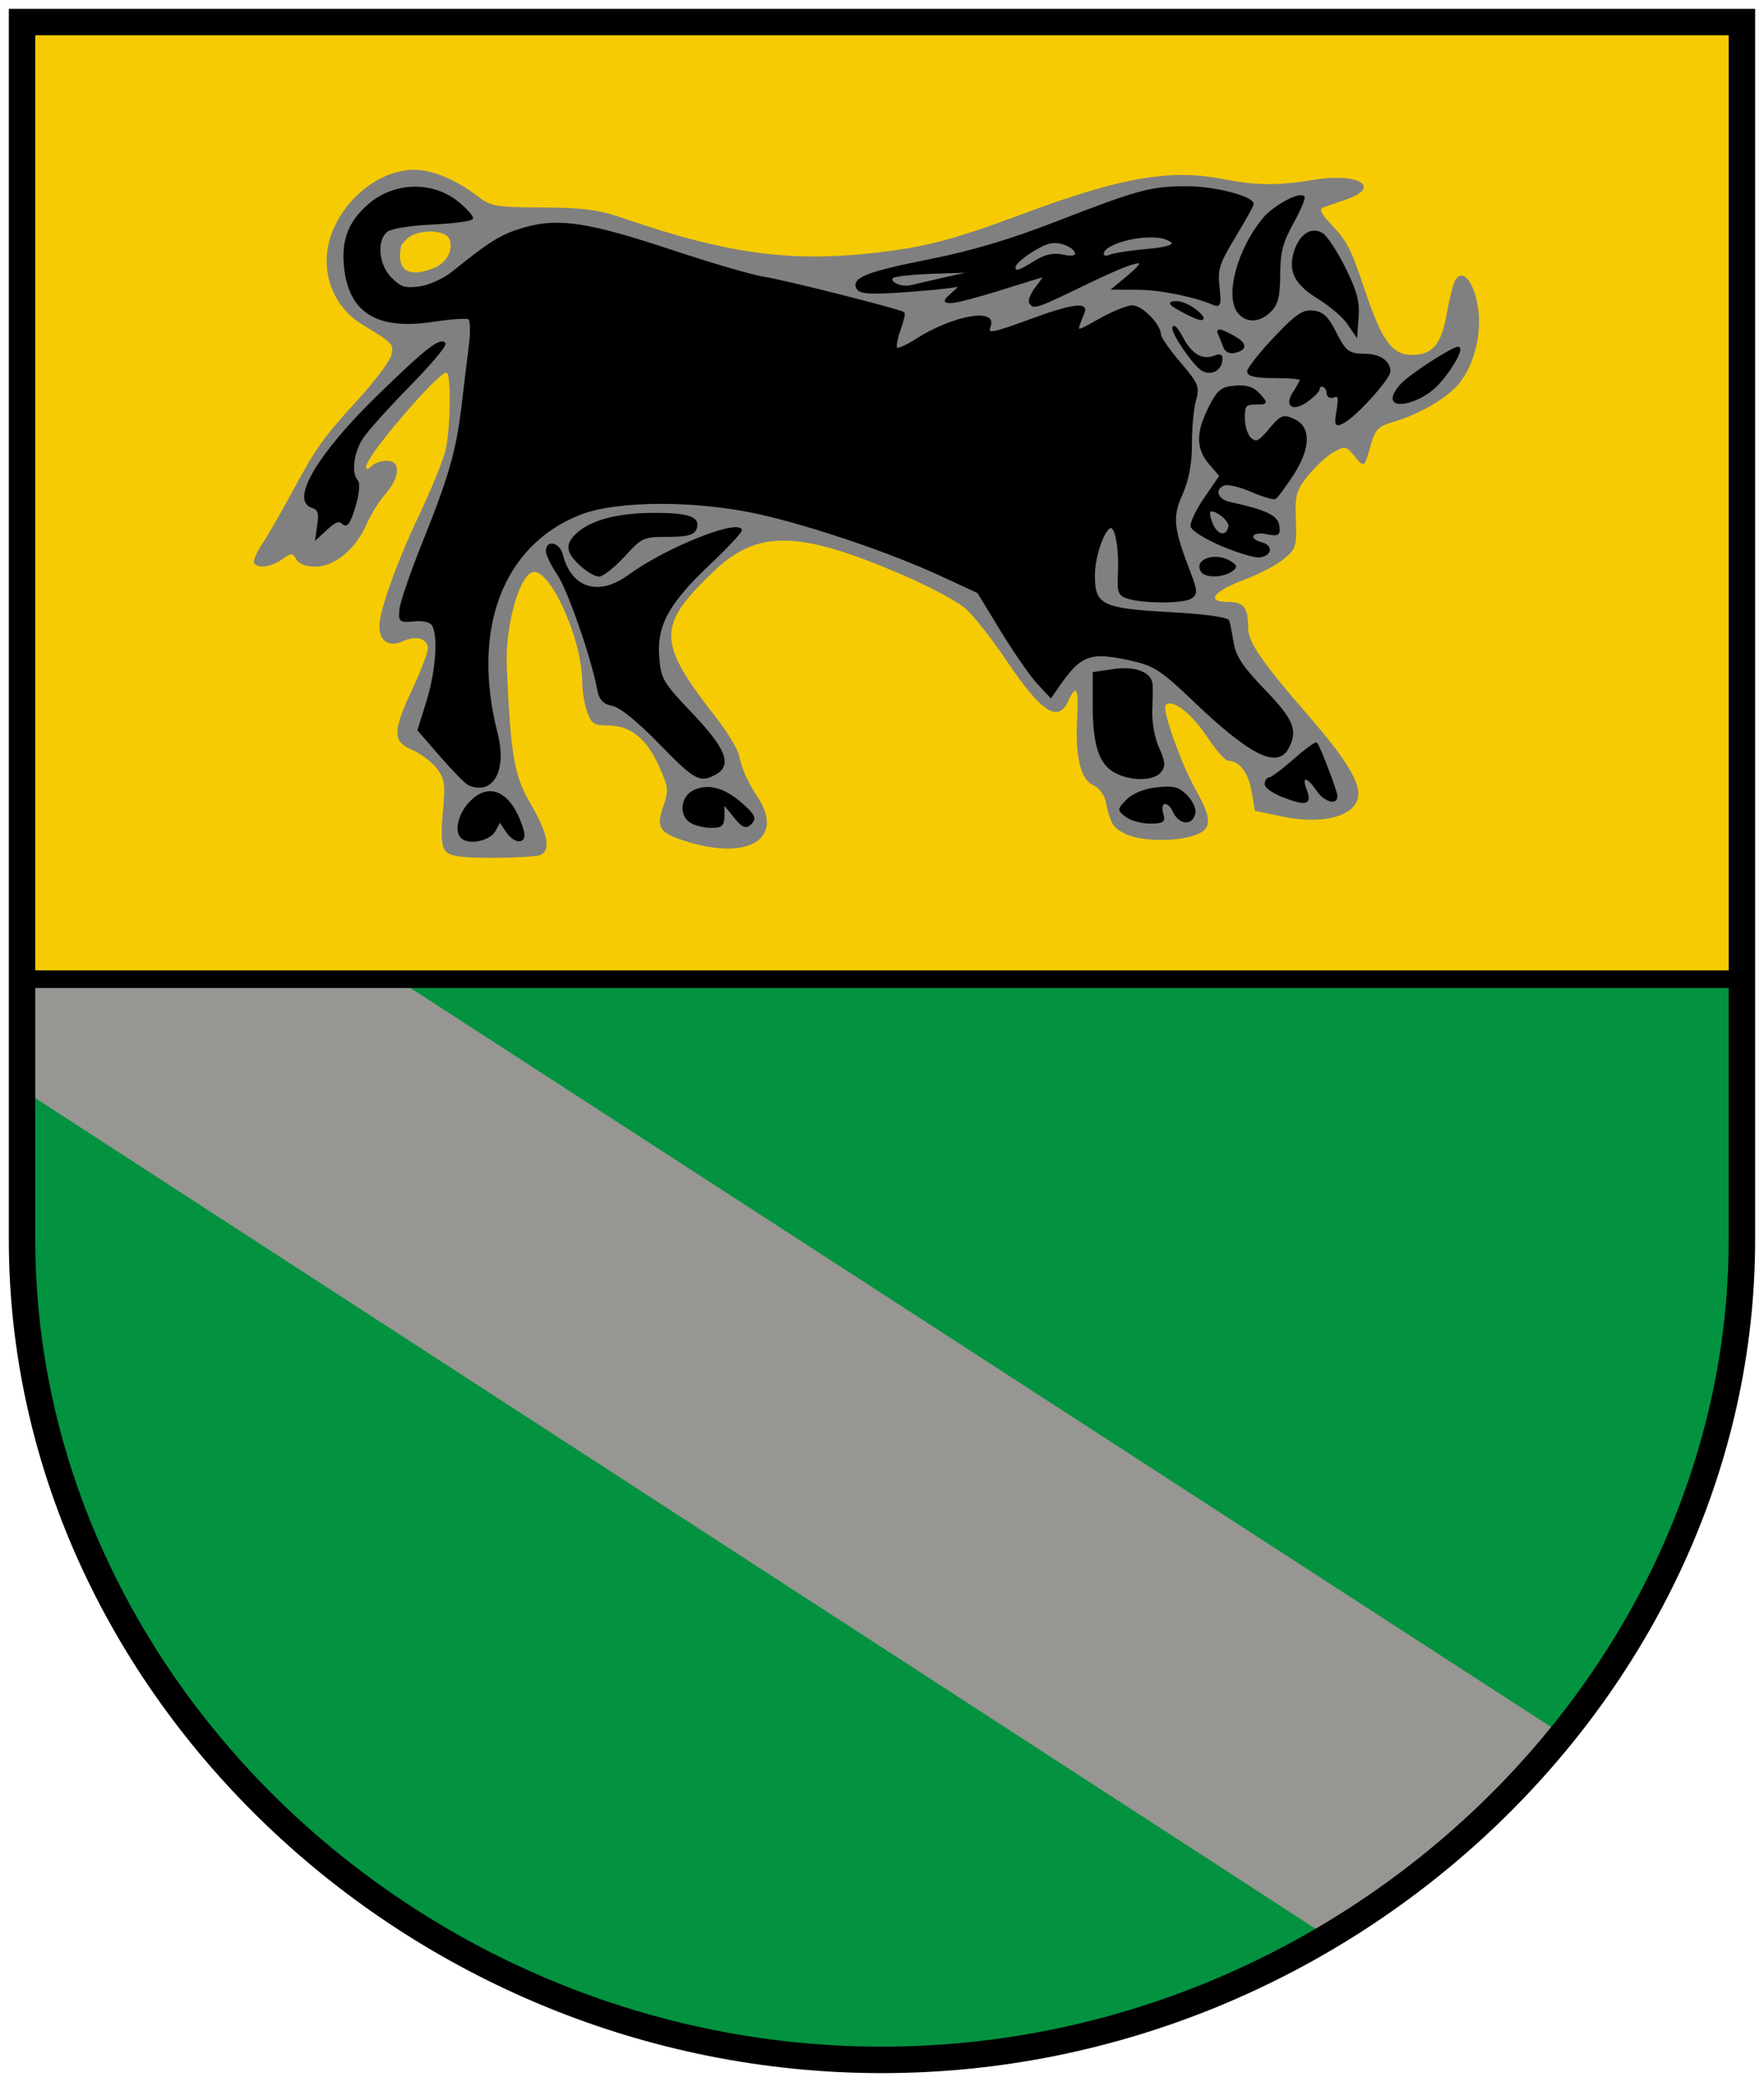 <?xml version="1.0" encoding="UTF-8" standalone="no"?>
<!-- Created with Inkscape (http://www.inkscape.org/) -->
<svg
   xmlns:dc="http://purl.org/dc/elements/1.1/"
   xmlns:cc="http://creativecommons.org/ns#"
   xmlns:rdf="http://www.w3.org/1999/02/22-rdf-syntax-ns#"
   xmlns:svg="http://www.w3.org/2000/svg"
   xmlns="http://www.w3.org/2000/svg"
   xmlns:sodipodi="http://sodipodi.sourceforge.net/DTD/sodipodi-0.dtd"
   xmlns:inkscape="http://www.inkscape.org/namespaces/inkscape"
   version="1.0"
   width="400"
   height="472"
   id="svg2"
   style="display:inline"
   sodipodi:version="0.32"
   inkscape:version="0.46"
   sodipodi:docname="Verkhnodniprovsk.svg"
   inkscape:output_extension="org.inkscape.output.svg.inkscape">
  <sodipodi:namedview
     inkscape:window-height="480"
     inkscape:window-width="640"
     inkscape:pageshadow="2"
     inkscape:pageopacity="0.0"
     guidetolerance="10.0"
     gridtolerance="10.0"
     objecttolerance="10.0"
     borderopacity="1.0"
     bordercolor="#666666"
     pagecolor="#ffffff"
     id="base"
     showgrid="false"
     showborder="false"
     inkscape:showpageshadow="false" />
  <defs
     id="defs5">
    <inkscape:perspective
       sodipodi:type="inkscape:persp3d"
       inkscape:vp_x="0 : 236 : 1"
       inkscape:vp_y="0 : 1000 : 0"
       inkscape:vp_z="400 : 236 : 1"
       inkscape:persp3d-origin="200 : 157.33333 : 1"
       id="perspective18" />
  </defs>
  <g
     id="layer1"
     style="display:inline">
    <path
       d="M 189.742,465.746 C 149.57,463.941 109.286,448.652 76.626,422.813 C 72.833,419.813 65.19,412.802 59.64,407.234 C 31.134,378.636 13.814,344.767 7.59,305.452 C 6.317,297.411 6.15,292.961 5.878,259.835 L 5.577,223.127 L 199.785,223.127 L 393.992,223.127 L 393.707,261.846 C 393.426,300.012 393.398,300.699 391.689,309.951 C 384.945,346.461 368.152,378.588 341.62,405.737 C 322.385,425.419 301.35,439.994 277.7,450.027 C 249.042,462.184 221.206,467.159 189.742,465.746 L 189.742,465.746 z"
       id="path6190"
       style="opacity:1;fill:#039240;fill-opacity:1;fill-rule:evenodd;stroke:none;stroke-width:1;stroke-linecap:round;stroke-linejoin:round;stroke-miterlimit:4;stroke-dasharray:none;stroke-dashoffset:0;stroke-opacity:1" />
    <path
       d="M 5,222 L 5,247 L 301,439 C 320.767,425.767 339.555,411.555 354,393 L 90,222 L 5,222 z"
       id="path6187"
       style="fill:#979692;fill-opacity:1;fill-rule:evenodd;stroke:none;stroke-width:1px;stroke-linecap:butt;stroke-linejoin:miter;stroke-opacity:1;display:inline" />
    <path
       d="M 184.085,465.576 C 155.145,462.352 136.097,457.001 112.682,445.516 C 92.787,435.757 75.828,423.577 60.033,407.703 C 49.366,396.982 43.986,390.426 35.888,378.272 C 20.991,355.917 11.676,331.795 7.356,304.389 C 6.455,298.672 6.188,290.325 5.938,259.972 L 5.629,222.594 L 199.783,222.594 L 393.938,222.594 L 393.938,257.294 C 393.938,300.147 393.265,307.272 387.163,329.003 C 381.355,349.685 368.835,373.544 353.99,392.219 C 347.948,399.819 331.452,416.193 323.54,422.443 C 294.755,445.182 263.233,458.832 226.701,464.38 C 220.318,465.349 189.748,466.207 184.085,465.576 z"
       id="path6185"
       style="opacity:1;fill:#039240;fill-opacity:0;fill-rule:evenodd;stroke:none;stroke-width:1;stroke-linecap:round;stroke-linejoin:round;stroke-miterlimit:4;stroke-dasharray:none;stroke-dashoffset:0;stroke-opacity:1" />
    <path
       d="M 5.745,113.745 L 5.745,6.137 L 199.841,6.137 L 393.938,6.137 L 393.938,113.745 L 393.938,221.353 L 199.841,221.353 L 5.745,221.353 L 5.745,113.745 z"
       id="path6183"
       style="opacity:1;fill:#f6cb04;fill-opacity:1;fill-rule:evenodd;stroke:none;stroke-width:1;stroke-linecap:round;stroke-linejoin:round;stroke-miterlimit:4;stroke-dasharray:none;stroke-dashoffset:0;stroke-opacity:1" />
    <g
       transform="matrix(2.01,0,0,2.01,-0.505,-2.115)"
       id="g4689"
       style="fill:none;fill-opacity:0;stroke:#000000;stroke-width:2.985;stroke-miterlimit:4;stroke-dasharray:none;stroke-opacity:1">
      <path
         d="M 2.739,3.54 L 196.764,3.54 L 196.764,140.85 C 196.764,190.85 152.486,233.385 99.751,233.385 C 47.016,233.385 2.739,191.097 2.739,140.85 L 2.739,3.54 z"
         id="path2386"
         style="fill:none;fill-opacity:0;fill-rule:evenodd;stroke:#000000;stroke-width:2.985;stroke-linecap:butt;stroke-linejoin:miter;stroke-miterlimit:4;stroke-dasharray:none;stroke-opacity:1" />
      <path
         d="M 2.739,111.497 C 2.739,111.497 196.764,111.497 196.764,111.497"
         id="path3160"
         style="fill:none;fill-opacity:0;fill-rule:evenodd;stroke:#000000;stroke-width:1.99;stroke-linecap:butt;stroke-linejoin:miter;marker-start:none;marker-mid:none;marker-end:none;stroke-miterlimit:4;stroke-dasharray:none;stroke-opacity:1" />
    </g>
  </g>
  <g
     id="layer3"
     style="display:inline">
    <path
       d="M 101.014,192.95 C 100.11,191.861 99.942,189.371 100.418,184.119 C 101.008,177.601 100.85,176.511 98.962,174.111 C 97.796,172.629 95.309,170.776 93.435,169.993 C 88.992,168.136 89.007,165.825 93.528,156.172 C 95.453,152.061 97.028,147.957 97.028,147.051 C 97.028,144.765 94.389,143.982 91.352,145.365 C 88.258,146.775 86.028,145.369 86.028,142.01 C 86.028,138.423 89.863,127.719 95.165,116.508 C 97.886,110.755 100.532,104.23 101.045,102.008 C 102.187,97.068 102.327,84.467 101.24,84.467 C 99.243,84.467 83.028,103.423 83.028,105.757 C 83.028,106.521 83.402,106.493 84.228,105.667 C 84.888,105.007 86.463,104.467 87.728,104.467 C 90.925,104.467 90.77,108.113 87.409,111.967 C 85.97,113.617 83.997,116.796 83.025,119.031 C 80.649,124.496 75.799,128.467 71.501,128.467 C 69.408,128.467 67.777,127.842 67.206,126.821 C 66.35,125.292 66.116,125.292 63.933,126.821 C 61.398,128.596 58.46,128.976 57.631,127.634 C 57.348,127.176 58.149,125.264 59.412,123.384 C 60.675,121.505 63.647,116.367 66.017,111.967 C 71.69,101.434 73.178,99.338 81.268,90.488 C 85.028,86.375 88.379,81.917 88.714,80.583 C 89.359,78.011 89.242,77.886 82.166,73.586 C 74.918,69.181 72.13,60.253 75.491,52.21 C 78.778,44.344 86.529,38.538 93.81,38.489 C 97.868,38.462 103.296,40.669 107.974,44.248 C 111.348,46.83 112.109,46.971 123.028,47.043 C 132.653,47.107 135.75,47.54 142.028,49.699 C 164.223,57.331 178.644,59.381 196.788,57.483 C 209.42,56.161 215.63,54.571 232.028,48.458 C 254.054,40.246 265.216,38.283 277.028,40.545 C 285.067,42.085 289.685,42.129 298.028,40.747 C 308.063,39.084 313.452,42.435 305.237,45.229 C 303.197,45.923 300.891,46.725 300.113,47.011 C 299.051,47.401 299.458,48.335 301.743,50.749 C 305.521,54.742 306.3,56.258 309.548,65.932 C 313.349,77.256 315.667,80.44 320.123,80.455 C 324.901,80.471 326.833,78.141 328.126,70.802 C 328.702,67.527 329.546,64.247 330,63.512 C 331.577,60.96 333.856,63.322 334.963,68.656 C 336.231,74.763 334.588,82.214 330.957,86.83 C 328.423,90.051 321.994,93.865 316.27,95.541 C 312.509,96.643 311.875,97.266 310.839,100.878 C 309.315,106.195 309.398,106.14 307.113,103.359 C 305.267,101.111 304.986,101.058 302.437,102.467 C 300.945,103.292 298.351,105.671 296.672,107.754 C 293.902,111.189 293.641,112.129 293.853,117.889 C 294.072,123.805 293.889,124.406 291.18,126.685 C 289.581,128.031 285.55,130.15 282.221,131.395 C 275.11,134.054 273.317,136.467 278.452,136.467 C 282.088,136.467 283.028,137.701 283.028,142.472 C 283.028,145.553 286.331,150.331 296.723,162.281 C 304.609,171.349 308.028,176.685 308.028,179.924 C 308.028,184.876 300.346,187.139 290.542,185.075 L 284.557,183.815 L 283.804,179.391 C 283.086,175.173 281.005,172.467 278.478,172.467 C 277.836,172.467 275.656,169.975 273.634,166.93 C 270.14,161.667 265.809,158.352 264.343,159.818 C 263.407,160.755 267.704,172.889 271.167,179.089 C 274.928,185.823 274.868,187.979 270.878,189.369 C 266.412,190.926 258.435,190.729 255.049,188.978 C 252.262,187.537 251.842,186.819 250.662,181.467 C 250.359,180.092 249.094,178.517 247.852,177.967 C 245.028,176.717 243.752,171.308 244.256,162.717 C 244.647,156.043 244.045,154.939 242.21,158.967 C 239.916,164.002 236.091,161.459 228.111,149.592 C 224.883,144.791 220.731,139.536 218.883,137.914 C 217.036,136.292 210.378,132.768 204.088,130.082 C 180.651,120.076 171.571,120.047 161.387,129.947 C 148.907,142.079 149.022,145.565 162.478,162.811 C 164.985,166.025 167.291,169.85 167.601,171.311 C 168.273,174.472 169.379,176.918 171.965,180.967 C 177.739,190.006 169.925,195.002 156.329,190.964 C 149.537,188.947 148.663,187.752 150.392,182.851 C 151.652,179.281 151.58,178.525 149.534,173.889 C 146.726,167.528 142.976,164.467 137.991,164.467 C 134.664,164.467 134.095,164.099 133.126,161.318 C 132.522,159.586 132.022,156.548 132.016,154.568 C 131.983,144.717 124.575,128.477 120.689,129.736 C 117.654,130.72 114.541,142.17 114.918,150.967 C 115.786,171.261 116.586,175.876 120.341,182.284 C 124.289,189.021 124.992,192.883 122.446,193.86 C 121.576,194.194 116.681,194.467 111.568,194.467 C 104.48,194.467 101.974,194.107 101.014,192.95 z M 99.028,60.467 C 99.028,60.467 103.028,58.467 102.028,54.467 C 101.47,53.037 99.984,52.664 98.028,52.467 C 93.028,52.467 92.028,54.467 91.028,55.467 C 89.028,64.467 97.028,61.467 99.028,60.467 z"
       id="path3792"
       style="fill:#808080;fill-opacity:1;stroke:none;stroke-opacity:1" />
    <path
       d="M 104.694,189.801 C 103.259,188.365 104.148,184.63 106.54,182.048 C 111.021,177.213 115.965,179.766 118.49,188.217 C 119.39,191.23 116.794,191.254 114.8,188.251 L 113.329,186.036 L 112.143,188.251 C 110.991,190.404 106.278,191.384 104.694,189.801 z M 156.778,186.387 C 154.146,184.854 154.549,180.643 157.454,179.319 C 160.697,177.842 164.352,178.889 168.285,182.421 C 170.974,184.836 171.301,185.559 170.203,186.65 C 169.106,187.741 168.462,187.451 166.458,184.967 L 164.038,181.967 L 164.033,184.717 C 164.028,187.057 163.617,187.463 161.278,187.437 C 159.765,187.42 157.74,186.948 156.778,186.387 z M 255.469,185.025 C 253.556,183.604 253.559,183.551 255.666,181.415 C 256.985,180.077 259.526,179.053 262.299,178.74 C 265.997,178.323 267.18,178.62 268.972,180.412 C 270.17,181.61 271.005,183.345 270.828,184.267 C 270.305,186.981 267.495,186.788 266.202,183.95 C 264.878,181.045 262.605,181.561 263.554,184.551 C 264.072,186.181 263.658,186.467 260.786,186.467 C 258.929,186.467 256.536,185.818 255.469,185.025 z M 291.278,180.631 C 288.94,179.764 287.028,178.472 287.028,177.761 C 287.028,177.049 287.414,176.467 287.887,176.467 C 288.359,176.467 290.854,174.612 293.43,172.344 C 296.007,170.076 298.282,168.389 298.487,168.594 C 299.118,169.225 303.028,179.481 303.028,180.504 C 303.028,182.398 300.228,181.422 298.62,178.967 C 296.473,175.691 294.773,175.668 296.014,178.932 C 297.256,182.198 296.362,182.518 291.278,180.631 z M 106.387,177.841 C 105.759,177.584 102.925,174.705 100.089,171.445 L 94.932,165.516 L 96.98,158.886 C 99.092,152.048 99.638,143.979 98.148,141.628 C 97.632,140.813 95.972,140.419 93.913,140.621 C 90.71,140.936 90.544,140.798 90.84,138.055 C 91.012,136.46 93.338,129.713 96.008,123.061 C 102.1,107.892 103.731,102.145 104.979,91.467 C 105.525,86.792 106.265,80.666 106.623,77.853 C 106.984,75.015 106.862,72.483 106.349,72.166 C 105.84,71.851 102.204,72.093 98.268,72.702 C 85.594,74.664 79.241,70.746 78.242,60.351 C 77.668,54.374 79.222,50.382 83.63,46.512 C 89.423,41.426 98.234,41.246 103.998,46.096 C 105.664,47.498 107.028,49 107.028,49.434 C 107.028,49.868 103.018,50.414 98.117,50.649 C 92.804,50.903 88.564,51.607 87.617,52.393 C 85.091,54.49 85.61,60.141 88.604,63.134 C 90.765,65.295 91.818,65.625 95.141,65.179 C 97.364,64.881 100.651,63.401 102.63,61.807 C 111.371,54.77 113.732,53.318 118.856,51.829 C 126.593,49.58 133.404,50.617 152.456,56.946 C 161.295,59.882 170.553,62.584 173.028,62.95 C 177.509,63.613 204.219,70.353 204.869,70.986 C 205.057,71.168 204.634,72.915 203.928,74.867 C 203.222,76.82 202.914,78.687 203.244,79.017 C 203.574,79.347 205.573,78.498 207.686,77.129 C 215.797,71.877 225.936,69.936 224.404,73.929 C 223.583,76.068 224.739,75.892 234.028,72.467 C 242.767,69.245 246.565,68.677 245.731,70.717 C 243.661,75.78 243.58,75.737 249.218,72.555 C 252.227,70.857 255.633,69.467 256.786,69.467 C 258.898,69.467 263.028,73.731 263.028,75.912 C 263.028,76.558 265.021,79.422 267.458,82.277 C 271.529,87.046 271.813,87.73 270.958,90.711 C 270.446,92.495 270.028,96.937 270.028,100.584 C 270.028,105.171 269.373,108.694 267.901,112.021 C 265.582,117.263 265.825,119.668 269.693,129.752 C 271.307,133.961 271.347,134.651 270.028,135.486 C 268.312,136.573 259.747,136.615 256.028,135.555 C 253.798,134.919 253.55,134.363 253.736,130.405 C 254.012,124.522 253.178,119.467 251.931,119.467 C 250.351,119.467 248.028,125.994 248.028,130.435 C 248.028,137.29 249.752,138.16 265.014,139.004 C 273.26,139.46 278.32,140.151 278.532,140.85 C 278.719,141.465 279.167,143.735 279.529,145.896 C 280.034,148.918 281.669,151.362 286.607,156.476 C 293.093,163.195 294.09,165.613 291.993,169.533 C 289.566,174.066 283.481,170.958 270.528,158.569 C 263.687,152.026 261.756,150.74 257.201,149.693 C 247.167,147.384 245.095,148.091 239.902,155.596 L 238.276,157.945 L 235.402,154.866 C 233.821,153.172 230.116,147.838 227.168,143.012 L 221.807,134.236 L 213.378,130.342 C 202.086,125.125 184.488,119.132 172.404,116.388 C 158.182,113.16 139.925,113.182 131.578,116.439 C 113.838,123.361 106.526,142.546 112.589,166.264 C 114.703,174.534 111.752,180.042 106.387,177.841 z M 149.602,168.417 C 144.724,163.4 140.725,160.157 138.992,159.81 C 136.821,159.376 136.077,158.544 135.604,156.024 C 134.271,148.916 128.912,133.576 126.543,130.085 C 125.16,128.047 124.028,125.723 124.028,124.923 C 124.028,122.551 126.76,123.266 127.398,125.805 C 129.346,133.567 135.754,135.579 142.581,130.573 C 150.535,124.739 166.171,118.277 167.972,120.079 C 168.247,120.353 165.042,123.815 160.85,127.773 C 151.41,136.685 148.64,141.775 149.247,149.095 C 149.658,154.052 150.122,154.834 156.856,161.923 C 164.43,169.897 165.806,173.445 162.093,175.432 C 158.697,177.25 157.584,176.625 149.602,168.417 z M 252.884,174.951 C 249.406,173.062 248.028,168.783 248.028,159.879 L 248.028,152.59 L 252.413,151.932 C 257.337,151.194 260.976,152.581 261.12,155.252 C 261.171,156.196 261.133,158.947 261.036,161.366 C 260.938,163.786 261.635,167.488 262.584,169.593 C 263.99,172.711 264.076,173.704 263.047,174.944 C 261.469,176.845 256.377,176.848 252.884,174.951 z M 131.674,128.015 C 128.527,125.099 128.353,123.388 130.961,121.027 C 134.17,118.124 140.112,116.557 148.028,116.527 C 156.146,116.496 158.665,117.365 157.705,119.866 C 157.24,121.077 155.691,121.467 151.35,121.467 C 145.824,121.467 145.453,121.636 141.477,125.967 C 139.205,128.442 136.665,130.467 135.833,130.467 C 135.001,130.467 133.129,129.364 131.674,128.015 z M 272.528,129.467 C 270.921,126.868 275.815,125.373 279.028,127.483 C 280.361,128.358 280.361,128.577 279.028,129.452 C 277.075,130.734 273.316,130.743 272.528,129.467 z M 277.028,123.541 C 273.453,122.032 270.397,120.125 270.237,119.303 C 270.078,118.482 271.484,115.575 273.362,112.844 L 276.778,107.878 L 274.403,105.117 C 271.432,101.663 271.397,98.142 274.278,92.429 C 276.234,88.551 276.992,87.928 280.079,87.669 C 282.65,87.453 284.142,87.936 285.484,89.419 C 287.308,91.435 287.295,91.467 284.683,91.467 C 282.333,91.467 282.028,91.856 282.028,94.845 C 282.028,96.703 282.723,98.799 283.572,99.504 C 284.878,100.588 285.552,100.264 287.938,97.405 C 290.532,94.298 290.974,94.122 293.394,95.225 C 297.128,96.926 296.952,101.729 292.934,107.795 C 291.233,110.363 289.535,112.654 289.161,112.885 C 288.788,113.116 286.366,112.389 283.78,111.269 C 281.194,110.15 278.392,109.497 277.553,109.819 C 275.056,110.778 275.814,113.383 278.778,114.027 C 286.967,115.807 289.534,117.008 289.846,119.206 C 290.131,121.212 289.845,121.381 287.096,120.831 C 283.592,120.13 282.649,122.294 286.069,123.188 C 288.55,123.837 288.114,125.906 285.449,126.126 C 284.392,126.213 280.603,125.049 277.028,123.541 z M 278.801,119.384 C 279.088,117.891 275.237,114.925 274.268,115.894 C 273.957,116.205 274.232,117.621 274.88,119.042 C 276.091,121.7 278.317,121.895 278.801,119.384 z M 72.225,118.729 C 72.581,116.184 72.269,115.361 70.768,114.885 C 66.109,113.406 72.303,102.956 85.446,90.124 C 96.262,79.564 99.703,76.809 100.757,77.863 C 101.124,78.23 97.576,82.453 92.874,87.249 C 88.172,92.044 83.358,97.387 82.176,99.122 C 79.971,102.359 79.338,107.33 80.916,109.017 C 81.438,109.575 81.203,111.981 80.347,114.849 C 79.269,118.463 78.599,119.438 77.766,118.606 C 76.934,117.773 76.01,118.064 74.207,119.724 L 71.772,121.967 L 72.225,118.729 z M 303.33,92.994 C 303.813,90.014 303.647,89.399 302.479,89.848 C 301.617,90.179 301.028,89.809 301.028,88.936 C 301.028,87.478 299.056,86.781 298.996,88.217 C 298.979,88.63 297.85,89.779 296.487,90.771 C 293.211,93.156 291.417,92.048 293.473,88.91 C 294.328,87.605 295.028,86.297 295.028,86.002 C 295.028,85.708 292.328,85.467 289.028,85.467 C 284.881,85.467 283.035,85.081 283.052,84.217 C 283.066,83.53 285.762,80.124 289.043,76.65 C 293.967,71.436 295.49,70.388 297.768,70.65 C 299.842,70.889 301.024,71.96 302.528,74.967 C 304.975,79.862 305.709,80.433 309.578,80.452 C 312.804,80.468 315.028,81.993 315.028,84.19 C 315.028,85.777 307.46,94.166 304.691,95.648 C 302.866,96.624 302.771,96.439 303.33,92.994 z M 316.028,90.267 C 316.028,89.469 317.04,87.884 318.278,86.746 C 321.17,84.085 330.262,78.368 330.779,78.886 C 331.517,79.623 328.222,84.952 325.331,87.7 C 321.948,90.914 316.028,92.548 316.028,90.267 z M 272.475,83.716 C 270.503,82.314 266.028,75.783 266.072,74.373 C 266.096,73.6 266.99,74.623 268.059,76.646 C 270.114,80.536 272.612,81.948 275.488,80.844 C 276.82,80.333 277.145,80.62 276.868,82.06 C 276.479,84.08 274.196,84.94 272.475,83.716 z M 277.613,78.601 C 277.291,77.703 276.752,76.367 276.416,75.634 C 275.959,74.636 276.588,74.706 278.917,75.91 C 282.476,77.751 282.871,79.013 280.114,79.734 C 278.918,80.047 277.98,79.622 277.613,78.601 z M 305.679,73.242 C 304.662,71.744 301.636,69.167 298.954,67.517 C 293.666,64.263 292.238,61.337 293.74,56.832 C 294.944,53.217 297.474,51.636 299.778,53.057 C 300.74,53.651 303.017,57.111 304.838,60.747 C 307.368,65.798 308.075,68.371 307.838,71.662 L 307.528,75.967 L 305.679,73.242 z M 268.028,70.467 C 265.185,68.911 264.929,68.543 266.667,68.509 C 267.843,68.486 269.868,69.352 271.167,70.434 C 274.169,72.935 272.566,72.952 268.028,70.467 z M 280.92,70.838 C 277.909,67.209 280.785,56.474 286.63,49.528 C 288.915,46.812 294.608,43.715 295.562,44.668 C 295.821,44.927 294.69,47.575 293.048,50.553 C 290.642,54.919 290.06,57.178 290.046,62.217 C 290.032,67.118 289.596,68.899 288.028,70.467 C 285.605,72.89 282.747,73.039 280.92,70.838 z M 233.6,68.585 C 233.3,68.099 233.981,66.524 235.114,65.085 C 236.246,63.645 237.028,62.475 236.85,62.485 C 236.673,62.495 232.275,63.845 227.077,65.485 C 221.879,67.125 216.767,68.467 215.716,68.467 C 213.98,68.467 214.021,68.277 216.167,66.384 C 217.596,65.122 217.898,64.494 216.934,64.792 C 216.057,65.063 210.829,65.605 205.316,65.996 C 197.665,66.538 195.107,66.405 194.508,65.435 C 193.13,63.205 196.601,61.837 210.773,59.022 C 220.349,57.121 229.085,54.524 239.528,50.475 C 258.317,43.189 260.953,42.48 269.257,42.473 C 275.316,42.468 284.028,44.705 284.028,46.266 C 284.028,46.585 282.17,49.921 279.9,53.679 C 276.251,59.718 275.832,61.037 276.284,65.051 C 276.727,68.979 276.576,69.498 275.162,68.889 C 270.862,67.039 263.055,65.465 258.06,65.44 L 252.528,65.414 L 255.838,62.667 C 261.519,57.954 258.309,58.439 246.702,64.049 C 234.754,69.823 234.434,69.934 233.6,68.585 z M 215.028,62.95 L 221.528,61.49 L 212.304,61.785 C 207.231,61.948 202.744,62.417 202.333,62.828 C 201.205,63.957 204.231,65.452 206.519,64.897 C 207.624,64.629 211.453,63.753 215.028,62.95 z M 234.657,59.387 C 237.08,57.89 238.864,57.492 241.025,57.967 C 242.866,58.371 244.028,58.222 244.028,57.582 C 244.028,55.879 240.125,54.303 237.74,55.043 C 234.815,55.951 230.028,59.36 230.028,60.535 C 230.028,61.916 230.927,61.693 234.657,59.387 z M 259.778,56.728 C 265.925,56.202 267.563,55.271 264.446,54.074 C 260.261,52.469 250.028,54.917 250.028,57.523 C 250.028,58.23 250.71,58.405 251.778,57.972 C 252.74,57.582 256.34,57.022 259.778,56.728 z"
       id="path3784"
       style="fill:#000000;fill-opacity:1;stroke:#000000;stroke-width:0.5;stroke-miterlimit:4;stroke-dasharray:none;stroke-opacity:1" />
  </g>
</svg>
